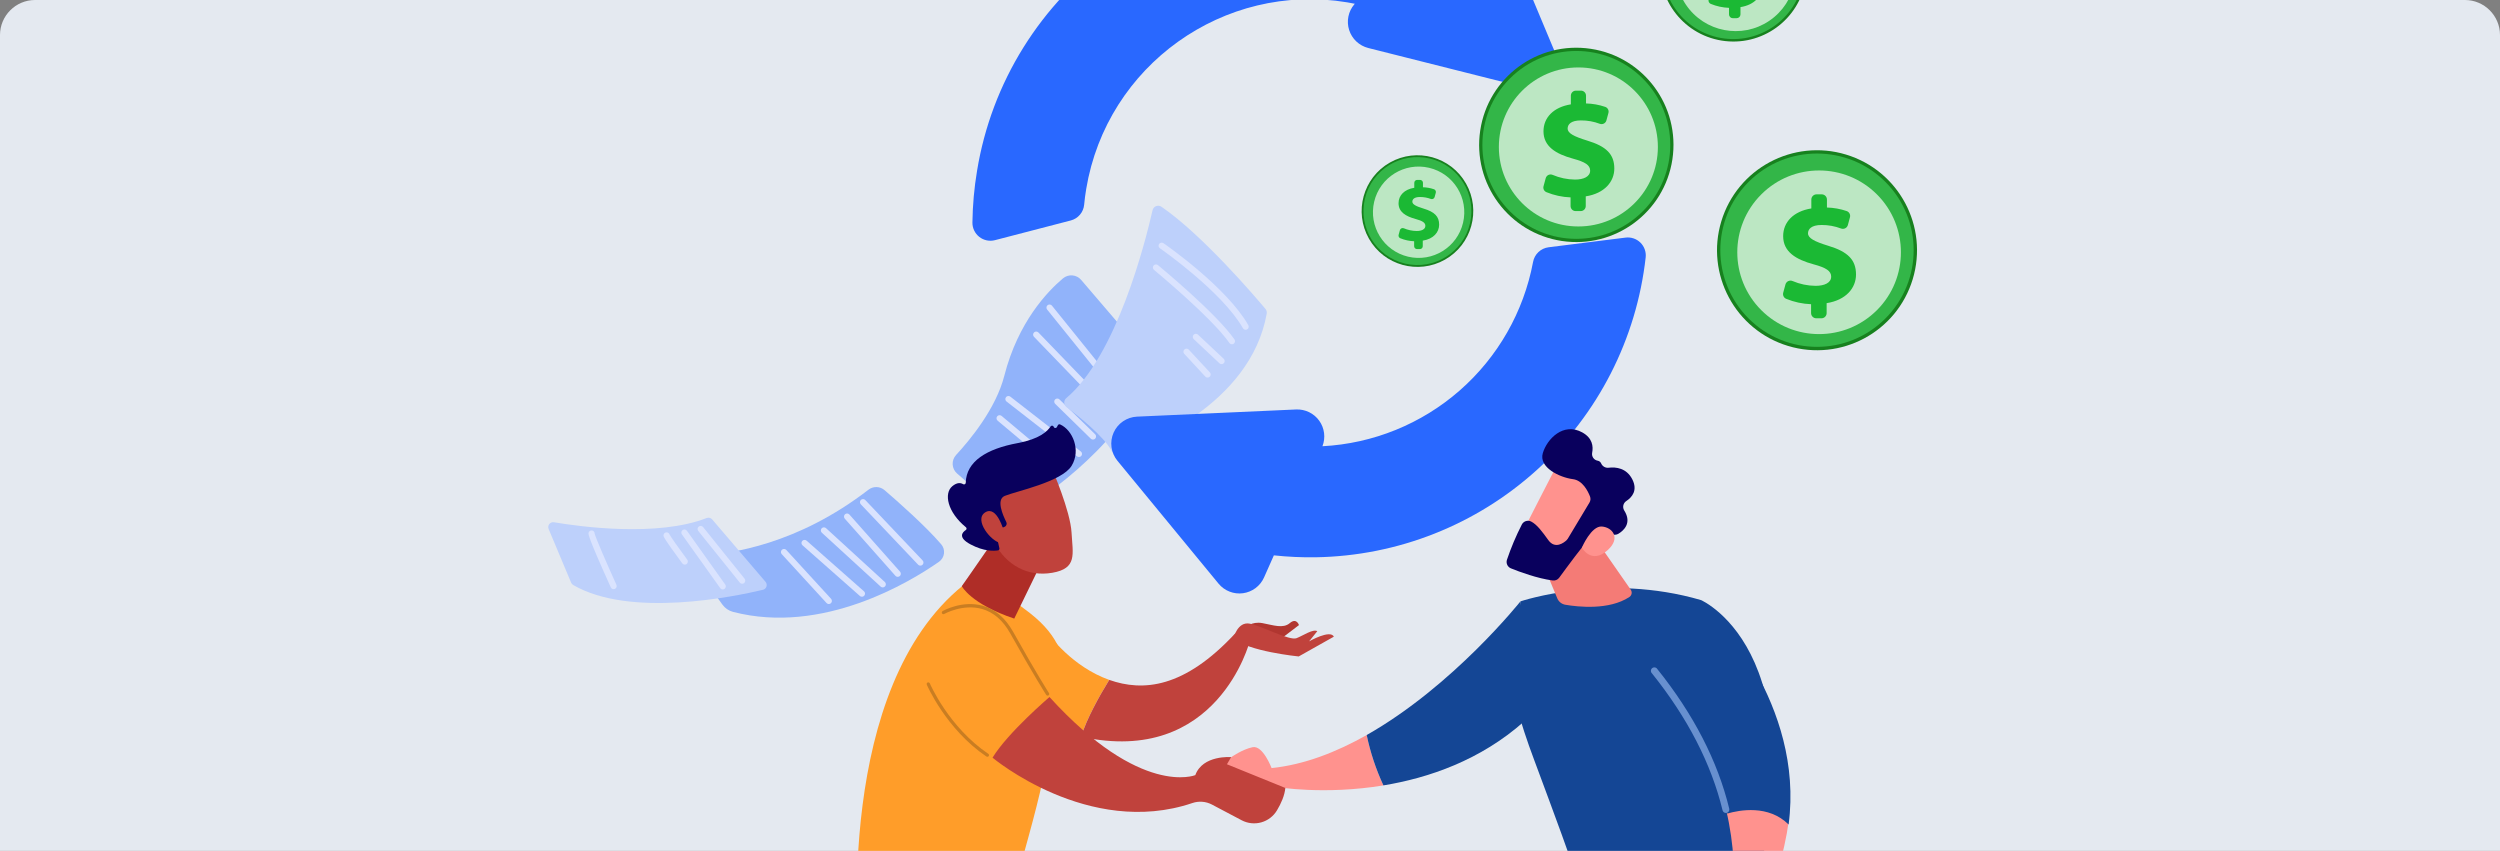 <svg width="570" height="194" viewBox="0 0 570 194" fill="none" xmlns="http://www.w3.org/2000/svg">
<rect x="0" y="0" width="570" height="194" fill="#808080" stroke="none"/>
<g clip-path="url(#clip0)">
<path d="M0 8C0 3.582 3.582 0 8 0H562C566.418 0 570 3.582 570 8V194H0V8Z" fill="#E4E9F0"/>
<path d="M159.979 126.612C166.534 126.303 181.831 124.14 198.004 111.66C198.531 111.25 199.184 111.034 199.853 111.05C200.521 111.066 201.163 111.312 201.671 111.747C204.754 114.397 211.013 119.922 214.59 124.09C214.838 124.377 215.023 124.713 215.133 125.076C215.243 125.439 215.276 125.821 215.229 126.197C215.182 126.574 215.056 126.936 214.861 127.261C214.665 127.586 214.403 127.866 214.092 128.084C207.497 132.695 187.567 144.816 167.134 139.511C166.152 139.254 165.292 138.662 164.7 137.837L158.633 129.417C158.445 129.159 158.33 128.855 158.3 128.537C158.271 128.22 158.328 127.9 158.466 127.612C158.604 127.324 158.818 127.079 159.084 126.903C159.351 126.727 159.66 126.626 159.979 126.612Z" fill="#91B3FA"/>
<path d="M189.25 137.661C189.115 137.719 188.965 137.734 188.821 137.703C188.677 137.671 188.547 137.596 188.448 137.486L178.238 126.345C178.111 126.207 178.045 126.025 178.053 125.838C178.061 125.651 178.143 125.475 178.281 125.348C178.419 125.221 178.601 125.155 178.788 125.163C178.975 125.171 179.152 125.253 179.278 125.391L189.489 136.532C189.552 136.6 189.601 136.681 189.633 136.768C189.665 136.856 189.679 136.949 189.675 137.042C189.671 137.135 189.648 137.227 189.609 137.311C189.569 137.396 189.513 137.471 189.445 137.534C189.387 137.587 189.322 137.63 189.25 137.661Z" fill="url(#paint0_linear)"/>
<path d="M196.792 136.001C196.669 136.052 196.535 136.067 196.404 136.045C196.274 136.024 196.152 135.966 196.052 135.879L182.973 124.331C182.832 124.207 182.747 124.032 182.735 123.846C182.724 123.659 182.787 123.475 182.911 123.335C183.034 123.194 183.209 123.109 183.396 123.097C183.583 123.085 183.767 123.148 183.907 123.272L196.986 134.82C197.076 134.9 197.144 135.001 197.184 135.114C197.223 135.227 197.234 135.348 197.214 135.466C197.194 135.584 197.144 135.695 197.069 135.789C196.994 135.882 196.897 135.955 196.786 136.001H196.792Z" fill="url(#paint1_linear)"/>
<path d="M201.54 133.874C201.415 133.926 201.279 133.941 201.146 133.918C201.013 133.895 200.89 133.834 200.79 133.744L187.38 121.461C187.242 121.334 187.16 121.158 187.152 120.971C187.143 120.784 187.21 120.601 187.337 120.463C187.463 120.325 187.639 120.243 187.826 120.235C188.013 120.227 188.196 120.294 188.334 120.42L201.744 132.701C201.813 132.764 201.869 132.84 201.908 132.925C201.948 133.009 201.97 133.1 201.975 133.194C201.979 133.287 201.964 133.38 201.932 133.467C201.9 133.555 201.851 133.635 201.788 133.704C201.718 133.777 201.633 133.835 201.54 133.874Z" fill="url(#paint2_linear)"/>
<path d="M204.955 131.462C204.819 131.519 204.668 131.532 204.525 131.5C204.381 131.467 204.251 131.39 204.153 131.28L192.605 118.248C192.544 118.179 192.497 118.098 192.466 118.011C192.436 117.923 192.423 117.83 192.429 117.738C192.435 117.645 192.458 117.555 192.499 117.471C192.54 117.388 192.596 117.314 192.665 117.252C192.735 117.191 192.816 117.143 192.903 117.113C192.991 117.083 193.084 117.07 193.176 117.076C193.269 117.081 193.359 117.105 193.442 117.146C193.526 117.186 193.6 117.243 193.662 117.312L205.21 130.343C205.284 130.427 205.337 130.528 205.365 130.636C205.393 130.745 205.394 130.859 205.37 130.968C205.345 131.078 205.294 131.179 205.222 131.265C205.15 131.351 205.058 131.419 204.955 131.462Z" fill="url(#paint3_linear)"/>
<path d="M210.116 128.912C209.984 128.967 209.838 128.981 209.698 128.952C209.558 128.922 209.429 128.851 209.33 128.747L196.271 114.99C196.205 114.924 196.152 114.845 196.117 114.757C196.081 114.67 196.064 114.577 196.065 114.483C196.066 114.389 196.086 114.296 196.124 114.209C196.162 114.123 196.216 114.045 196.284 113.98C196.353 113.916 196.433 113.865 196.521 113.832C196.609 113.798 196.703 113.783 196.797 113.787C196.891 113.79 196.983 113.812 197.069 113.852C197.154 113.892 197.23 113.948 197.294 114.018L210.355 127.775C210.419 127.842 210.47 127.922 210.504 128.009C210.537 128.096 210.553 128.188 210.551 128.282C210.549 128.375 210.528 128.467 210.49 128.552C210.451 128.637 210.397 128.714 210.329 128.777C210.267 128.834 210.195 128.88 210.116 128.912Z" fill="url(#paint4_linear)"/>
<path d="M218.204 107.95L228.575 117.009C228.957 117.344 229.433 117.55 229.938 117.6C230.443 117.65 230.951 117.541 231.392 117.288C236.564 114.325 253.537 103.599 262.62 85.743C262.913 85.162 263.026 84.508 262.947 83.862C262.867 83.217 262.598 82.61 262.173 82.118L246.502 63.816C245.997 63.224 245.279 62.855 244.504 62.789C243.729 62.724 242.959 62.967 242.362 63.465C238.799 66.462 232.103 73.461 228.978 85.694C227.069 93.16 221.185 100.275 217.983 103.738C217.717 104.026 217.51 104.366 217.377 104.735C217.243 105.105 217.185 105.498 217.205 105.89C217.226 106.283 217.325 106.667 217.496 107.021C217.668 107.375 217.908 107.69 218.204 107.95Z" fill="#91B3FA"/>
<path d="M241.767 107.418C241.647 107.468 241.516 107.484 241.387 107.464C241.259 107.445 241.139 107.391 241.039 107.308L227.452 95.909C227.381 95.849 227.323 95.776 227.28 95.694C227.237 95.611 227.211 95.521 227.203 95.429C227.195 95.336 227.205 95.243 227.233 95.155C227.261 95.066 227.306 94.984 227.365 94.913C227.425 94.842 227.498 94.783 227.58 94.74C227.662 94.698 227.752 94.671 227.845 94.663C227.937 94.655 228.03 94.665 228.119 94.693C228.207 94.721 228.289 94.766 228.361 94.826L241.941 106.225C242.013 106.285 242.073 106.358 242.117 106.441C242.16 106.524 242.187 106.615 242.195 106.708C242.203 106.801 242.193 106.895 242.165 106.984C242.136 107.074 242.09 107.156 242.029 107.228C241.958 107.311 241.868 107.376 241.767 107.418Z" fill="url(#paint5_linear)"/>
<path d="M246.266 104.14C246.151 104.189 246.024 104.206 245.9 104.19C245.776 104.174 245.659 104.125 245.56 104.048L229.49 91.548C229.416 91.491 229.355 91.42 229.309 91.34C229.263 91.259 229.234 91.17 229.222 91.078C229.211 90.986 229.217 90.893 229.242 90.804C229.266 90.714 229.308 90.631 229.365 90.557C229.422 90.484 229.493 90.423 229.573 90.377C229.654 90.331 229.743 90.302 229.835 90.29C229.927 90.279 230.02 90.285 230.109 90.31C230.199 90.334 230.282 90.376 230.356 90.433L246.426 102.937C246.523 103.013 246.598 103.112 246.644 103.226C246.691 103.339 246.706 103.463 246.69 103.584C246.674 103.706 246.626 103.821 246.552 103.919C246.477 104.016 246.379 104.092 246.266 104.14Z" fill="url(#paint6_linear)"/>
<path d="M249.469 100.167C249.34 100.22 249.199 100.235 249.063 100.209C248.926 100.183 248.8 100.117 248.701 100.02L240.617 92.111C240.542 92.049 240.481 91.972 240.437 91.884C240.393 91.797 240.368 91.701 240.363 91.604C240.358 91.506 240.374 91.409 240.408 91.317C240.443 91.226 240.496 91.143 240.565 91.073C240.634 91.004 240.716 90.949 240.807 90.913C240.897 90.877 240.995 90.86 241.092 90.863C241.19 90.866 241.286 90.89 241.374 90.932C241.462 90.975 241.54 91.035 241.604 91.109L249.689 99.012C249.772 99.094 249.833 99.195 249.868 99.306C249.902 99.417 249.909 99.535 249.887 99.649C249.865 99.763 249.815 99.87 249.743 99.961C249.67 100.052 249.576 100.123 249.469 100.169V100.167Z" fill="url(#paint7_linear)"/>
<path d="M253.486 94.518C253.355 94.573 253.21 94.587 253.071 94.558C252.932 94.529 252.805 94.458 252.706 94.355L235.744 76.787C235.614 76.653 235.542 76.472 235.546 76.284C235.549 76.097 235.627 75.919 235.762 75.789C235.896 75.659 236.077 75.588 236.264 75.591C236.452 75.595 236.63 75.672 236.76 75.807L253.721 93.375C253.786 93.442 253.837 93.521 253.871 93.607C253.905 93.694 253.922 93.787 253.921 93.88C253.919 93.973 253.899 94.065 253.862 94.15C253.825 94.236 253.772 94.313 253.705 94.377C253.64 94.436 253.566 94.484 253.486 94.518Z" fill="url(#paint8_linear)"/>
<path d="M255.808 90.909C255.667 90.969 255.511 90.982 255.363 90.946C255.214 90.909 255.081 90.826 254.984 90.708L238.745 70.576C238.627 70.43 238.572 70.244 238.592 70.058C238.612 69.871 238.704 69.7 238.85 69.583C238.996 69.465 239.182 69.41 239.369 69.43C239.555 69.449 239.726 69.542 239.844 69.688L256.083 89.82C256.142 89.892 256.187 89.976 256.214 90.066C256.241 90.156 256.25 90.25 256.24 90.343C256.23 90.436 256.202 90.527 256.157 90.609C256.112 90.691 256.051 90.764 255.978 90.823C255.925 90.858 255.868 90.887 255.808 90.909Z" fill="url(#paint9_linear)"/>
<path d="M243.166 92.817C245.878 94.864 251.786 99.567 253.522 102.937C253.664 103.217 253.903 103.437 254.193 103.557C254.484 103.676 254.808 103.687 255.106 103.587C260.78 101.682 285.108 92.36 288.813 71.498C288.846 71.31 288.837 71.118 288.787 70.934C288.737 70.751 288.648 70.58 288.524 70.435C286.229 67.697 274.208 53.595 264.801 47.131C264.624 47.011 264.42 46.936 264.207 46.913C263.994 46.889 263.779 46.919 263.58 46.998C263.381 47.077 263.204 47.203 263.065 47.367C262.926 47.53 262.829 47.724 262.783 47.933C261.159 55.096 254.603 81.111 243.113 90.768C242.962 90.894 242.842 91.053 242.761 91.233C242.68 91.412 242.64 91.608 242.645 91.805C242.65 92.002 242.7 92.195 242.79 92.37C242.88 92.546 243.008 92.698 243.166 92.817Z" fill="#BDD0FB"/>
<path d="M284.276 75.136C284.117 75.203 283.94 75.209 283.777 75.153C283.613 75.098 283.476 74.985 283.39 74.835C278.623 66.477 264.633 56.724 264.493 56.626C264.411 56.576 264.34 56.509 264.285 56.431C264.23 56.352 264.191 56.264 264.171 56.17C264.151 56.076 264.151 55.979 264.17 55.885C264.189 55.791 264.227 55.701 264.281 55.623C264.336 55.544 264.406 55.477 264.488 55.426C264.569 55.375 264.66 55.341 264.755 55.327C264.85 55.312 264.946 55.317 265.039 55.341C265.132 55.365 265.219 55.408 265.295 55.467C265.88 55.868 279.687 65.491 284.615 74.136C284.665 74.223 284.696 74.319 284.706 74.419C284.716 74.519 284.704 74.619 284.672 74.714C284.64 74.809 284.588 74.896 284.519 74.969C284.45 75.042 284.367 75.1 284.274 75.138L284.276 75.136Z" fill="url(#paint10_linear)"/>
<path d="M281.16 78.441C281.011 78.503 280.845 78.512 280.691 78.468C280.536 78.423 280.401 78.326 280.308 78.194C276.262 72.406 263.249 61.648 263.119 61.54C263.046 61.482 262.986 61.409 262.941 61.327C262.897 61.245 262.869 61.155 262.86 61.062C262.85 60.969 262.859 60.876 262.886 60.786C262.913 60.697 262.958 60.614 263.017 60.542C263.077 60.47 263.15 60.41 263.232 60.367C263.315 60.323 263.405 60.296 263.498 60.288C263.591 60.28 263.685 60.29 263.774 60.318C263.863 60.346 263.946 60.391 264.017 60.452C264.558 60.897 277.311 71.438 281.459 77.386C281.566 77.54 281.608 77.729 281.575 77.913C281.542 78.098 281.438 78.261 281.284 78.369C281.246 78.397 281.204 78.422 281.16 78.441Z" fill="url(#paint11_linear)"/>
<path d="M278.791 82.967C278.665 83.02 278.527 83.035 278.393 83.011C278.259 82.987 278.134 82.924 278.035 82.831L272.165 77.316C272.032 77.187 271.955 77.011 271.951 76.826C271.946 76.64 272.015 76.461 272.142 76.326C272.269 76.191 272.444 76.111 272.629 76.104C272.814 76.097 272.994 76.163 273.131 76.287L279.001 81.803C279.07 81.866 279.125 81.942 279.164 82.027C279.203 82.112 279.224 82.204 279.227 82.297C279.23 82.391 279.214 82.484 279.18 82.571C279.147 82.658 279.096 82.738 279.031 82.805C278.963 82.875 278.881 82.93 278.791 82.967Z" fill="url(#paint12_linear)"/>
<path d="M275.598 86.031C275.465 86.087 275.318 86.101 275.176 86.07C275.035 86.039 274.906 85.965 274.809 85.859L269.971 80.632C269.86 80.492 269.807 80.316 269.821 80.138C269.836 79.96 269.917 79.794 270.048 79.674C270.18 79.554 270.352 79.488 270.53 79.489C270.709 79.49 270.88 79.559 271.009 79.682L275.843 84.894C275.92 84.978 275.976 85.078 276.006 85.188C276.036 85.297 276.039 85.412 276.015 85.523C275.991 85.634 275.941 85.738 275.868 85.825C275.796 85.912 275.703 85.981 275.598 86.025V86.031Z" fill="url(#paint13_linear)"/>
<path d="M126.306 119.075C132.23 120.078 149.872 122.507 161.129 118.105C161.344 118.022 161.58 118.008 161.804 118.065C162.027 118.122 162.227 118.248 162.376 118.424L174.541 132.658C174.666 132.803 174.752 132.978 174.789 133.166C174.827 133.353 174.816 133.548 174.757 133.73C174.698 133.912 174.593 134.076 174.453 134.206C174.312 134.336 174.14 134.428 173.954 134.472C167.338 136.056 143.697 140.94 130.684 133.381C130.474 133.258 130.31 133.069 130.217 132.844L125.089 120.615C125.01 120.43 124.983 120.228 125.01 120.029C125.037 119.83 125.117 119.642 125.241 119.484C125.365 119.327 125.53 119.206 125.717 119.134C125.905 119.062 126.108 119.042 126.306 119.075Z" fill="#BDD0FB"/>
<path d="M169.495 133.036C169.354 133.096 169.199 133.109 169.05 133.073C168.902 133.036 168.77 132.953 168.673 132.835L159.222 121.075C159.159 121.004 159.112 120.92 159.082 120.83C159.053 120.739 159.042 120.644 159.05 120.549C159.059 120.454 159.086 120.362 159.131 120.278C159.175 120.195 159.237 120.121 159.311 120.061C159.385 120.001 159.47 119.957 159.562 119.931C159.653 119.906 159.749 119.899 159.844 119.911C159.938 119.923 160.029 119.954 160.111 120.002C160.193 120.05 160.264 120.115 160.321 120.191L169.767 131.941C169.826 132.013 169.869 132.096 169.895 132.185C169.921 132.275 169.93 132.368 169.92 132.46C169.91 132.552 169.881 132.642 169.837 132.723C169.792 132.804 169.732 132.876 169.659 132.934C169.61 132.976 169.555 133.011 169.495 133.036Z" fill="url(#paint14_linear)"/>
<path d="M165.061 134.341C164.913 134.402 164.748 134.412 164.594 134.368C164.44 134.324 164.306 134.229 164.213 134.098L155.474 121.839C155.42 121.763 155.382 121.678 155.361 121.587C155.34 121.497 155.338 121.404 155.353 121.312C155.369 121.221 155.402 121.133 155.451 121.055C155.5 120.976 155.565 120.908 155.64 120.854C155.716 120.801 155.801 120.762 155.892 120.742C155.982 120.721 156.075 120.718 156.167 120.734C156.258 120.749 156.346 120.783 156.424 120.832C156.503 120.881 156.571 120.945 156.625 121.021L165.357 133.28C165.466 133.433 165.51 133.622 165.479 133.806C165.448 133.991 165.345 134.156 165.193 134.265C165.152 134.294 165.107 134.32 165.061 134.341Z" fill="url(#paint15_linear)"/>
<path d="M156.399 128.68C156.254 128.741 156.092 128.752 155.94 128.71C155.788 128.668 155.655 128.576 155.561 128.449C154.06 126.422 151.512 122.926 151.307 122.288C151.251 122.112 151.267 121.92 151.352 121.755C151.436 121.59 151.582 121.465 151.758 121.406C151.933 121.348 152.125 121.361 152.292 121.443C152.458 121.524 152.585 121.668 152.646 121.843C152.847 122.298 154.852 125.125 156.696 127.609C156.807 127.76 156.854 127.948 156.826 128.133C156.798 128.318 156.698 128.484 156.548 128.596C156.503 128.631 156.453 128.659 156.399 128.68Z" fill="url(#paint16_linear)"/>
<path d="M140.175 134.279C140.006 134.349 139.815 134.351 139.644 134.284C139.473 134.217 139.335 134.085 139.259 133.918C134.047 122.408 134.143 121.775 134.179 121.538C134.206 121.362 134.298 121.203 134.438 121.092C134.577 120.981 134.753 120.927 134.931 120.941C135.109 120.955 135.274 121.035 135.395 121.166C135.516 121.297 135.583 121.468 135.582 121.647C135.739 122.467 138.243 128.252 140.544 133.337C140.622 133.507 140.628 133.701 140.562 133.876C140.496 134.052 140.364 134.194 140.193 134.271L140.175 134.279Z" fill="url(#paint17_linear)"/>
<path d="M226.855 54.757L244.14 50.265C244.956 50.052 245.686 49.592 246.231 48.95C246.776 48.307 247.111 47.512 247.188 46.673C247.296 45.481 247.453 44.279 247.659 43.065C252.342 14.932 279.031 -4.148 307.156 0.533C307.74 0.628 308.319 0.737 308.895 0.857L308.799 0.969C308.116 1.764 307.648 2.72 307.438 3.746C307.229 4.773 307.285 5.836 307.601 6.835C307.917 7.834 308.483 8.735 309.245 9.454C310.008 10.173 310.941 10.685 311.956 10.943L347.18 19.822C348.287 20.1 349.45 20.064 350.538 19.718C351.626 19.373 352.596 18.732 353.341 17.866C354.085 17.001 354.574 15.946 354.753 14.819C354.932 13.691 354.795 12.537 354.355 11.483L340.337 -22.028C339.931 -22.997 339.284 -23.847 338.458 -24.495C337.631 -25.144 336.651 -25.57 335.613 -25.733C334.575 -25.895 333.512 -25.79 332.527 -25.425C331.541 -25.061 330.665 -24.451 329.982 -23.652L326.873 -20.043C314.927 -24.748 301.993 -26.389 289.25 -24.818C276.507 -23.247 264.36 -18.513 253.914 -11.047C245.677 -5.19 238.684 2.242 233.339 10.819C227.993 19.396 224.401 28.948 222.771 38.922C222.12 42.82 221.765 46.761 221.711 50.713C221.7 51.346 221.836 51.974 222.108 52.546C222.38 53.118 222.781 53.62 223.279 54.011C223.777 54.403 224.359 54.674 224.98 54.803C225.6 54.933 226.242 54.917 226.855 54.757Z" fill="#2968FF"/>
<path d="M370.611 54.176C365.612 54.822 359.751 55.557 353.076 56.378C352.207 56.488 351.396 56.872 350.76 57.474C350.123 58.076 349.695 58.865 349.538 59.726C347.403 71.099 341.507 81.425 332.798 89.044C324.09 96.664 313.073 101.136 301.517 101.741C301.888 100.788 302.016 99.758 301.889 98.743C301.762 97.728 301.384 96.761 300.789 95.929C300.195 95.097 299.402 94.427 298.483 93.978C297.564 93.529 296.548 93.316 295.526 93.359L259.238 94.994C258.098 95.047 256.995 95.416 256.053 96.06C255.111 96.704 254.366 97.597 253.902 98.64C253.438 99.683 253.273 100.834 253.426 101.965C253.579 103.096 254.043 104.162 254.766 105.044L277.836 133.078C278.502 133.885 279.363 134.508 280.338 134.889C281.312 135.27 282.367 135.396 283.404 135.256C284.441 135.115 285.425 134.713 286.263 134.087C287.101 133.46 287.765 132.631 288.194 131.676L290.442 126.621C293.612 126.961 296.8 127.108 299.988 127.06C318.699 126.756 336.658 119.645 350.505 107.056C364.351 94.468 373.136 77.266 375.216 58.668C375.282 58.052 375.206 57.43 374.996 56.847C374.786 56.264 374.447 55.737 374.003 55.305C373.56 54.872 373.024 54.546 372.437 54.35C371.849 54.155 371.225 54.095 370.611 54.176Z" fill="#2968FF"/>
<path d="M329.451 59.201C335.567 55.738 337.717 47.972 334.254 41.856C330.791 35.74 323.026 33.59 316.909 37.053C310.793 40.516 308.643 48.281 312.106 54.397C315.569 60.514 323.334 62.664 329.451 59.201Z" fill="#17811E"/>
<path d="M335.15 50.948C336.711 44.335 332.616 37.709 326.003 36.149C319.39 34.588 312.765 38.683 311.204 45.296C309.643 51.908 313.738 58.534 320.351 60.095C326.964 61.656 333.589 57.56 335.15 50.948Z" fill="#33B648"/>
<path opacity="0.67" d="M333.578 50.783C334.899 45.186 331.433 39.578 325.836 38.257C320.239 36.936 314.631 40.403 313.31 45.999C311.99 51.596 315.456 57.204 321.052 58.525C326.649 59.846 332.257 56.38 333.578 50.783Z" fill="white"/>
<path d="M322.425 56.136V55.005C321.334 54.964 320.258 54.73 319.247 54.315C319.105 54.25 318.99 54.136 318.924 53.995C318.857 53.853 318.844 53.692 318.885 53.541L319.173 52.486C319.197 52.395 319.24 52.309 319.3 52.236C319.36 52.163 319.435 52.103 319.52 52.061C319.605 52.02 319.699 51.997 319.793 51.994C319.888 51.992 319.982 52.01 320.069 52.047C320.997 52.444 321.994 52.654 323.003 52.664C324.141 52.664 324.981 52.28 324.981 51.489C324.981 50.774 324.322 50.35 322.744 49.926C320.489 49.311 318.869 48.326 318.869 46.34C318.869 44.549 320.188 43.179 322.456 42.812V41.679C322.456 41.504 322.525 41.336 322.649 41.212C322.773 41.089 322.94 41.019 323.115 41.019H323.774C323.949 41.019 324.117 41.089 324.241 41.212C324.364 41.336 324.434 41.504 324.434 41.679V42.696C325.292 42.718 326.142 42.871 326.954 43.149C327.11 43.206 327.238 43.319 327.313 43.466C327.389 43.613 327.407 43.783 327.363 43.942L327.099 44.918C327.075 45.007 327.032 45.091 326.973 45.162C326.914 45.234 326.841 45.293 326.758 45.334C326.675 45.376 326.584 45.399 326.492 45.403C326.399 45.407 326.307 45.392 326.22 45.357C325.43 45.061 324.592 44.912 323.748 44.918C322.399 44.918 322.014 45.478 322.014 45.979C322.014 46.597 322.823 47.021 324.577 47.559C327.084 48.311 328.126 49.353 328.126 51.223C328.126 52.939 326.853 54.482 324.39 54.866V56.134C324.39 56.309 324.32 56.477 324.197 56.6C324.073 56.724 323.905 56.794 323.731 56.794H323.071C322.899 56.79 322.735 56.719 322.614 56.597C322.494 56.474 322.426 56.309 322.425 56.136Z" fill="#1BB934"/>
<path d="M381.307 36.329C383.126 24.23 374.792 12.947 362.693 11.128C350.594 9.309 339.311 17.642 337.492 29.742C335.673 41.841 344.006 53.124 356.106 54.943C368.205 56.762 379.488 48.428 381.307 36.329Z" fill="#17811E"/>
<path d="M374.546 48.183C382.91 39.819 382.91 26.258 374.546 17.894C366.182 9.53 352.621 9.53 344.256 17.894C335.892 26.258 335.892 39.819 344.256 48.183C352.621 56.547 366.182 56.547 374.546 48.183Z" fill="#33B648"/>
<path opacity="0.67" d="M359.868 51.633C369.88 51.633 377.996 43.517 377.996 33.505C377.996 23.493 369.88 15.377 359.868 15.377C349.856 15.377 341.74 23.493 341.74 33.505C341.74 43.517 349.856 51.633 359.868 51.633Z" fill="white"/>
<path d="M358.09 46.981V45.004C356.188 44.935 354.315 44.529 352.556 43.804C352.307 43.692 352.106 43.495 351.99 43.247C351.874 43 351.851 42.719 351.925 42.457L352.426 40.619C352.47 40.461 352.547 40.314 352.652 40.188C352.757 40.062 352.888 39.96 353.036 39.889C353.184 39.818 353.345 39.779 353.509 39.776C353.673 39.772 353.836 39.803 353.987 39.868C355.603 40.559 357.339 40.924 359.096 40.943C361.074 40.943 362.553 40.272 362.553 38.897C362.553 37.655 361.412 36.919 358.659 36.178C354.734 35.103 351.914 33.392 351.914 29.935C351.914 26.814 354.195 24.43 358.155 23.793V21.815C358.155 21.51 358.277 21.218 358.492 21.002C358.708 20.786 359 20.665 359.305 20.665H360.465C360.77 20.666 361.061 20.787 361.276 21.003C361.492 21.218 361.612 21.51 361.612 21.815V23.586C363.109 23.621 364.591 23.887 366.007 24.373C366.279 24.47 366.503 24.667 366.635 24.923C366.768 25.178 366.799 25.475 366.722 25.753L366.262 27.451C366.221 27.606 366.147 27.75 366.046 27.875C365.945 27.999 365.819 28.101 365.677 28.174C365.534 28.247 365.378 28.289 365.218 28.298C365.058 28.307 364.898 28.282 364.748 28.225C363.373 27.706 361.913 27.445 360.443 27.456C358.094 27.456 357.421 28.429 357.421 29.302C357.421 30.376 358.832 31.115 361.887 32.053C366.249 33.372 368.062 35.174 368.062 38.426C368.062 41.413 365.847 44.098 361.551 44.769V46.977C361.551 47.128 361.521 47.278 361.463 47.417C361.406 47.556 361.321 47.683 361.214 47.79C361.107 47.897 360.981 47.981 360.841 48.039C360.702 48.097 360.552 48.126 360.401 48.126H359.243C359.092 48.127 358.943 48.098 358.803 48.041C358.663 47.983 358.536 47.899 358.429 47.793C358.322 47.687 358.237 47.56 358.179 47.421C358.12 47.282 358.09 47.132 358.09 46.981Z" fill="#1BB934"/>
<path d="M436.097 63.665C439.746 51.616 432.937 38.889 420.888 35.24C408.839 31.591 396.113 38.4 392.463 50.449C388.814 62.499 395.623 75.225 407.672 78.874C419.722 82.523 432.448 75.714 436.097 63.665Z" fill="#17811E"/>
<path d="M429.859 72.626C438.465 64.02 438.465 50.066 429.859 41.46C421.253 32.854 407.3 32.854 398.693 41.46C390.087 50.066 390.087 64.02 398.693 72.626C407.3 81.232 421.253 81.232 429.859 72.626Z" fill="#33B648"/>
<path opacity="0.67" d="M427.946 70.71C435.23 63.426 435.23 51.615 427.946 44.331C420.661 37.046 408.851 37.046 401.566 44.331C394.281 51.615 394.281 63.426 401.566 70.71C408.851 77.995 420.661 77.995 427.946 70.71Z" fill="white"/>
<path d="M412.926 71.388V69.359C410.97 69.287 409.043 68.869 407.233 68.124C406.974 68.011 406.765 67.809 406.644 67.554C406.523 67.299 406.498 67.01 406.573 66.738L407.087 64.848C407.132 64.685 407.211 64.533 407.32 64.404C407.428 64.274 407.562 64.169 407.715 64.095C407.867 64.022 408.033 63.982 408.202 63.978C408.371 63.974 408.538 64.006 408.694 64.072C410.357 64.781 412.143 65.155 413.951 65.171C415.99 65.171 417.508 64.481 417.508 63.063C417.508 61.787 416.335 61.026 413.502 60.268C409.461 59.169 406.56 57.411 406.56 53.844C406.56 50.632 408.909 48.179 412.984 47.524V45.494C412.984 45.18 413.108 44.879 413.33 44.658C413.552 44.436 413.852 44.311 414.166 44.311H415.359C415.673 44.311 415.974 44.436 416.195 44.658C416.417 44.879 416.542 45.18 416.542 45.494V47.315C418.079 47.354 419.601 47.628 421.055 48.126C421.334 48.227 421.564 48.429 421.7 48.693C421.836 48.956 421.868 49.26 421.789 49.546L421.317 51.304C421.274 51.463 421.198 51.611 421.094 51.739C420.991 51.867 420.861 51.972 420.714 52.047C420.567 52.122 420.407 52.166 420.242 52.175C420.078 52.184 419.913 52.158 419.759 52.1C418.345 51.563 416.845 51.291 415.333 51.297C412.916 51.297 412.225 52.297 412.225 53.196C412.225 54.295 413.676 55.06 416.818 56.029C421.308 57.374 423.172 59.239 423.172 62.589C423.172 65.665 420.893 68.425 416.473 69.118V71.388C416.473 71.701 416.349 72.002 416.127 72.224C415.905 72.446 415.605 72.57 415.291 72.57H414.104C413.792 72.569 413.492 72.444 413.271 72.222C413.05 72.001 412.926 71.701 412.926 71.388Z" fill="#1BB934"/>
<path d="M411.693 -4.555C413.171 -13.66 406.988 -22.239 397.883 -23.718C388.778 -25.195 380.199 -19.012 378.721 -9.908C377.243 -0.803 383.426 7.776 392.531 9.254C401.636 10.732 410.215 4.549 411.693 -4.555Z" fill="#17811E"/>
<path d="M410.722 -2.792C413.18 -11.364 408.223 -20.307 399.65 -22.765C391.077 -25.223 382.135 -20.266 379.677 -11.694C377.219 -3.121 382.175 5.822 390.748 8.28C399.321 10.738 408.263 5.781 410.722 -2.792Z" fill="#33B648"/>
<path opacity="0.67" d="M403.381 4.753C409.646 0.526 411.298 -7.979 407.071 -14.244C402.844 -20.509 394.339 -22.161 388.074 -17.934C381.809 -13.707 380.157 -5.202 384.384 1.063C388.611 7.328 397.116 8.98 403.381 4.753Z" fill="white"/>
<path d="M394.215 3.277V1.789C392.78 1.737 391.367 1.43 390.039 0.883C389.852 0.799 389.7 0.651 389.613 0.464C389.526 0.278 389.509 0.066 389.565 -0.132L389.943 -1.516C389.975 -1.636 390.033 -1.746 390.112 -1.841C390.192 -1.937 390.29 -2.013 390.402 -2.067C390.513 -2.121 390.635 -2.15 390.758 -2.153C390.882 -2.156 391.005 -2.132 391.118 -2.083C392.337 -1.562 393.646 -1.287 394.971 -1.272C396.463 -1.272 397.577 -1.78 397.577 -2.811C397.577 -3.747 396.718 -4.303 394.641 -4.859C391.681 -5.67 389.556 -6.96 389.556 -9.566C389.556 -11.92 391.277 -13.715 394.263 -14.196V-15.684C394.263 -15.798 394.286 -15.911 394.329 -16.015C394.373 -16.121 394.436 -16.216 394.517 -16.296C394.597 -16.377 394.693 -16.441 394.798 -16.484C394.903 -16.528 395.015 -16.55 395.129 -16.55H396.008C396.239 -16.55 396.461 -16.459 396.625 -16.297C396.79 -16.135 396.884 -15.915 396.887 -15.684V-14.346C398.01 -14.316 399.121 -14.116 400.184 -13.752C400.388 -13.679 400.557 -13.531 400.657 -13.337C400.757 -13.144 400.78 -12.92 400.722 -12.711L400.375 -11.432C400.344 -11.315 400.288 -11.206 400.212 -11.112C400.136 -11.018 400.042 -10.941 399.934 -10.886C399.827 -10.831 399.709 -10.799 399.588 -10.793C399.468 -10.786 399.347 -10.805 399.234 -10.847C398.199 -11.241 397.1 -11.441 395.993 -11.436C394.221 -11.436 393.714 -10.702 393.714 -10.045C393.714 -9.234 394.777 -8.678 397.081 -7.971C400.377 -6.982 401.735 -5.617 401.735 -3.162C401.735 -0.91 400.065 1.114 396.828 1.62V3.285C396.824 3.516 396.73 3.736 396.566 3.899C396.401 4.061 396.18 4.151 395.949 4.151H395.07C394.84 4.148 394.622 4.055 394.461 3.891C394.301 3.727 394.213 3.506 394.215 3.277Z" fill="#1BB934"/>
<path d="M289.922 175.121C289.922 175.121 287.947 169.882 285.602 170.359C283.256 170.837 280.733 172.626 280.733 172.626L276.994 177.68C276.994 177.68 287.485 181.814 291.174 179.445C291.174 179.445 301.89 181.297 315.418 179.074C313.713 175.404 312.434 171.55 311.608 167.587C304.753 171.461 297.373 174.359 289.922 175.121Z" fill="#FF928E"/>
<path d="M346.676 137.096C346.676 137.096 331.336 156.417 311.608 167.584C312.434 171.546 313.713 175.4 315.419 179.07C325.654 177.392 337.496 173.384 347.537 164.46L346.676 137.096Z" fill="#144695"/>
<path d="M365.823 222.731C362.822 208.485 359.821 200.224 349.775 173.223C346.616 164.726 343.746 156.125 345.132 147.162L346.711 137.097C346.711 137.097 366.217 130.502 387.836 136.82C387.836 136.82 417.357 149.646 397.313 212.986C388.267 223.095 377.688 225.977 365.823 222.731Z" fill="#144695"/>
<path d="M349.998 124.251L355.06 136.424C355.217 136.802 355.468 137.134 355.788 137.389C356.109 137.643 356.488 137.813 356.892 137.881C359.81 138.383 366.87 139.165 371.502 136.116C371.632 136.029 371.744 135.916 371.83 135.785C371.917 135.654 371.976 135.507 372.005 135.352C372.034 135.198 372.032 135.04 371.999 134.886C371.966 134.732 371.903 134.587 371.814 134.458L362.463 121.032L349.998 124.251Z" fill="#F47B76"/>
<path d="M355.234 105.645C355.02 105.843 346.262 123.047 346.262 123.047L356.189 127.837L366.914 112.769C366.914 112.769 358.791 102.293 355.234 105.645Z" fill="#FF928E"/>
<path d="M362.522 113.186C362.61 113.412 362.645 113.654 362.625 113.895C362.604 114.136 362.528 114.369 362.404 114.576L357.452 122.829C357.378 122.955 357.286 123.069 357.179 123.169C356.591 123.718 354.573 125.313 353.014 123.141C351.683 121.289 350.439 119.587 349.1 118.908C348.914 118.813 348.711 118.755 348.502 118.739C348.293 118.723 348.083 118.749 347.884 118.814C347.686 118.88 347.502 118.985 347.344 119.122C347.186 119.26 347.057 119.427 346.964 119.615C345.639 122.206 344.506 124.892 343.576 127.65C343.458 128.029 343.487 128.438 343.657 128.797C343.826 129.155 344.125 129.437 344.492 129.585C346.506 130.399 350.479 131.872 354.005 132.349C354.288 132.389 354.577 132.351 354.841 132.239C355.105 132.127 355.333 131.945 355.501 131.714C357.018 129.637 361.294 123.816 362.751 122.375C364.109 121.025 366.609 121.534 367.738 121.858C367.949 121.919 368.17 121.936 368.387 121.908C368.605 121.879 368.814 121.806 369.002 121.692C370.147 121.005 372.161 119.287 370.317 116.381C370.101 116.029 370.032 115.607 370.123 115.205C370.215 114.803 370.46 114.453 370.806 114.229C372.082 113.388 373.468 111.812 372.149 109.258C370.83 106.703 368.425 106.442 366.798 106.64C366.446 106.689 366.086 106.622 365.775 106.449C365.464 106.276 365.217 106.006 365.073 105.68C365.004 105.511 364.892 105.363 364.749 105.25C364.606 105.138 364.436 105.064 364.255 105.036C364.055 105.001 363.863 104.926 363.692 104.815C363.52 104.705 363.372 104.562 363.256 104.394C363.141 104.226 363.06 104.037 363.017 103.838C362.975 103.638 362.973 103.432 363.012 103.232C363.3 101.771 363.083 99.868 360.749 98.584C356.465 96.215 352.714 100.069 351.758 103.323C350.802 106.576 355.592 108.851 358.605 109.246C360.82 109.506 362.032 111.943 362.522 113.186Z" fill="#09005D"/>
<path d="M360.667 124.855C360.667 124.855 362.8 119.841 365.236 120.046C367.672 120.251 369.579 122.68 366.571 125.412C362.811 128.808 360.667 124.855 360.667 124.855Z" fill="#FF928E"/>
<path d="M393.555 184.661C395.493 192.665 395.529 200.495 395.249 203.346C395.192 203.864 394.956 204.346 394.58 204.707C394.205 205.067 393.715 205.285 393.195 205.321C391.971 205.408 390.305 205.518 388.816 205.605C387.177 205.7 385.361 204.665 384.145 203.801C384.012 203.707 383.851 203.66 383.689 203.668C383.526 203.676 383.371 203.738 383.248 203.844C383.124 203.95 383.04 204.094 383.008 204.254C382.976 204.413 382.998 204.579 383.071 204.725C383.667 205.909 384.702 206.809 385.732 207.591C386.352 208.061 388.409 208.898 388.263 209.826C388.206 210.121 388.07 210.394 387.868 210.616C386.727 211.986 384.998 212.721 383.288 213.242C383.069 213.29 382.866 213.394 382.7 213.546C382.656 214.648 386.052 215.876 386.929 216.168C388.242 216.614 389.635 216.776 391.016 216.642C394.431 216.282 397.586 213.921 399.43 211.078C404.35 203.477 406.893 194.292 407.821 187.271C403.229 182.695 396.319 183.856 393.555 184.661Z" fill="#FF928E"/>
<path d="M407.804 187.994C411.457 160.42 390.205 139.216 390.205 139.216L377.569 153.956C387.169 165.921 391.733 176.886 393.818 185.494C396.574 184.693 403.228 183.413 407.804 187.994Z" fill="#144695"/>
<path d="M393.507 185.361C393.333 185.359 393.164 185.3 393.027 185.192C392.889 185.084 392.792 184.934 392.749 184.765C390.178 174.147 384.761 163.639 376.65 153.527C376.568 153.449 376.504 153.355 376.461 153.251C376.419 153.146 376.399 153.034 376.403 152.921C376.408 152.808 376.437 152.698 376.487 152.597C376.538 152.496 376.61 152.407 376.698 152.337C376.786 152.266 376.888 152.215 376.998 152.187C377.107 152.159 377.221 152.155 377.332 152.175C377.443 152.195 377.549 152.239 377.642 152.303C377.735 152.367 377.813 152.451 377.87 152.547C386.127 162.838 391.643 173.554 394.269 184.393C394.317 184.596 394.283 184.808 394.175 184.986C394.068 185.163 393.894 185.291 393.693 185.341C393.632 185.354 393.57 185.36 393.507 185.361Z" fill="#6890CF"/>
<path d="M197.491 224.67C197.133 224.542 196.819 224.314 196.585 224.015C196.35 223.715 196.206 223.354 196.169 222.976C195.225 213.795 190.64 156.891 219.561 133.483C219.561 133.483 221.215 129.14 234.846 139.801C248.477 150.463 241.164 161.645 237.918 177.065C233.969 195.722 227.039 210.972 230.104 222.474C230.211 222.856 230.17 223.264 229.99 223.618C229.81 223.971 229.504 224.244 229.132 224.382C218.538 228.271 207.995 228.401 197.491 224.67Z" fill="#FF9D29"/>
<path d="M230.838 116.432C230.838 117.246 219.284 133.645 219.284 133.645C219.284 133.645 221.353 137.728 231.248 141.04L239.789 123.481L230.838 116.432Z" fill="#AF2D27"/>
<path d="M239.927 107.034C239.927 107.034 244.038 116.475 244.314 121.427C244.591 126.379 245.657 129.597 239.927 130.592C234.198 131.587 229.377 128.736 226.763 123.804C226.763 123.804 222.668 116.199 223.604 113.087C224.539 109.976 239.927 107.034 239.927 107.034Z" fill="url(#paint18_linear)"/>
<path d="M228.717 120.255L229.045 120.112C229.144 120.07 229.234 120.008 229.308 119.929C229.382 119.851 229.44 119.758 229.477 119.657C229.514 119.556 229.53 119.448 229.523 119.34C229.517 119.232 229.489 119.127 229.44 119.03C228.65 117.451 227.071 113.897 229.092 113.06C231.714 111.986 242.099 109.87 244.338 106.185C246.49 102.632 244.583 98.071 241.716 96.772C241.625 96.728 241.52 96.722 241.424 96.753C241.327 96.785 241.247 96.852 241.199 96.942L240.962 97.392C240.924 97.458 240.868 97.512 240.799 97.547C240.731 97.582 240.655 97.596 240.578 97.588C240.502 97.581 240.43 97.551 240.371 97.502C240.311 97.454 240.267 97.39 240.243 97.317C240.221 97.246 240.178 97.184 240.122 97.136C240.065 97.089 239.996 97.058 239.923 97.048C239.85 97.037 239.775 97.048 239.707 97.078C239.64 97.108 239.582 97.157 239.541 97.218C238.854 98.32 236.994 100.108 232.038 101.025C224.974 102.328 220.303 105.186 220.192 110.071C220.189 110.14 220.168 110.206 220.132 110.264C220.095 110.322 220.044 110.37 219.983 110.402C219.923 110.435 219.855 110.45 219.786 110.448C219.717 110.446 219.651 110.427 219.592 110.391C219.067 110.075 218.234 109.925 217.116 110.865C215.177 112.495 215.971 116.728 220.224 120.211C220.271 120.248 220.308 120.295 220.334 120.349C220.36 120.403 220.374 120.461 220.374 120.521C220.374 120.581 220.36 120.64 220.334 120.693C220.308 120.747 220.271 120.794 220.224 120.831C219.434 121.337 218.301 122.529 221.282 124.12C224.362 125.767 226.664 125.633 227.548 125.487C227.6 125.477 227.649 125.457 227.693 125.429C227.737 125.4 227.775 125.363 227.804 125.32C227.833 125.276 227.854 125.228 227.864 125.176C227.875 125.125 227.875 125.072 227.864 125.021L226.917 120.728C226.905 120.67 226.906 120.61 226.921 120.553C226.935 120.496 226.962 120.442 227 120.397C227.038 120.351 227.086 120.315 227.14 120.29C227.194 120.266 227.252 120.253 227.312 120.255H228.717Z" fill="url(#paint19_linear)"/>
<path d="M228.899 121.163C228.899 121.163 227.32 115.133 224.627 116.82C221.934 118.506 226.028 123.572 228.204 123.801L228.899 121.163Z" fill="url(#paint20_linear)"/>
<path d="M239.233 144.76L240.023 166.139C242.14 166.874 244.299 167.487 246.487 167.975C247.77 163.848 250.593 158.782 252.907 155.015C244.414 152.01 239.233 144.76 239.233 144.76Z" fill="#FF9D29"/>
<path d="M281.641 144.397C269.989 156.977 260.555 157.716 252.911 155.015C250.597 158.782 247.777 163.848 246.49 167.974C277.609 174.837 284.934 146.229 284.934 146.229L281.641 144.397Z" fill="url(#paint21_linear)"/>
<path d="M284.003 143.058C284.003 143.058 285.346 141.617 287.829 142.071C290.313 142.525 292.524 143.386 294.072 142.071C295.62 140.756 296.165 142.521 296.165 142.521L291.529 146.043L284.003 143.058Z" fill="url(#paint22_linear)"/>
<path d="M281.231 145.506C281.231 145.506 282.151 141.66 284.923 142.189C287.695 142.719 294.005 146.138 295.608 145.506C297.211 144.874 299.304 143.37 300.346 143.903L298.475 146.233C298.475 146.233 303.292 143.469 304.121 145.159L296.105 149.672C296.105 149.672 284.398 148.511 281.231 145.506Z" fill="url(#paint23_linear)"/>
<path d="M226.297 172.751C226.297 172.751 248.204 191.101 271.861 183.093C272.584 182.845 273.351 182.747 274.114 182.805C274.877 182.862 275.62 183.075 276.299 183.429L283.102 187.022C284.477 187.747 286.077 187.918 287.574 187.499C289.07 187.079 290.349 186.101 291.146 184.767C292.09 183.188 292.899 181.383 293.057 179.654L279.742 174.252L280.725 172.621C280.725 172.621 274.226 172.072 272.528 176.728C272.528 176.728 260.153 181.861 239.28 158.919C239.288 158.931 229.819 166.974 226.297 172.751Z" fill="url(#paint24_linear)"/>
<path d="M225.117 172.551C225.042 172.55 224.97 172.528 224.907 172.488C215.683 166.257 211.348 156.196 211.304 156.097C211.27 156.005 211.271 155.903 211.307 155.812C211.344 155.721 211.413 155.646 211.502 155.603C211.594 155.569 211.695 155.57 211.786 155.607C211.878 155.643 211.952 155.712 211.995 155.801C212.035 155.903 216.295 165.763 225.33 171.868C225.395 171.914 225.445 171.979 225.47 172.054C225.496 172.13 225.497 172.212 225.474 172.288C225.45 172.364 225.402 172.431 225.338 172.478C225.274 172.525 225.196 172.551 225.117 172.551Z" fill="#C97D22"/>
<path d="M238.857 158.609C238.795 158.608 238.734 158.592 238.679 158.562C238.624 158.533 238.577 158.49 238.541 158.439C238.514 158.396 235.694 154.009 230.328 144.398C228.678 141.444 226.51 139.572 223.88 138.838C219.536 137.622 215.335 139.952 215.296 139.975C215.253 140.002 215.205 140.019 215.155 140.027C215.106 140.034 215.055 140.031 215.006 140.019C214.957 140.006 214.912 139.984 214.872 139.954C214.832 139.923 214.798 139.885 214.773 139.841C214.748 139.798 214.733 139.749 214.727 139.699C214.721 139.649 214.725 139.599 214.739 139.55C214.753 139.502 214.777 139.457 214.809 139.418C214.841 139.379 214.88 139.347 214.924 139.324C215.106 139.221 219.418 136.808 224.077 138.111C226.905 138.901 229.211 140.895 230.984 144.034C236.338 153.622 239.145 157.993 239.173 158.036C239.218 158.119 239.233 158.214 239.214 158.306C239.195 158.398 239.144 158.48 239.07 158.538C239.009 158.585 238.934 158.61 238.857 158.609Z" fill="#C97D22"/>
</g>
<defs>
<linearGradient id="paint0_linear" x1="18152.6" y1="6192.08" x2="18826.3" y2="6192.08" gradientUnits="userSpaceOnUse">
<stop stop-color="#DAE3FE"/>
<stop offset="1" stop-color="#E9EFFD"/>
</linearGradient>
<linearGradient id="paint1_linear" x1="22927.1" y1="6264.07" x2="23974.4" y2="6264.07" gradientUnits="userSpaceOnUse">
<stop stop-color="#DAE3FE"/>
<stop offset="1" stop-color="#E9EFFD"/>
</linearGradient>
<linearGradient id="paint2_linear" x1="23783.2" y1="6439.02" x2="24879.1" y2="6439.02" gradientUnits="userSpaceOnUse">
<stop stop-color="#DAE3FE"/>
<stop offset="1" stop-color="#E9EFFD"/>
</linearGradient>
<linearGradient id="paint3_linear" x1="21161.2" y1="6580.85" x2="21998.9" y2="6580.85" gradientUnits="userSpaceOnUse">
<stop stop-color="#DAE3FE"/>
<stop offset="1" stop-color="#E9EFFD"/>
</linearGradient>
<linearGradient id="paint4_linear" x1="23898.9" y1="6687.01" x2="24944.6" y2="6687.01" gradientUnits="userSpaceOnUse">
<stop stop-color="#DAE3FE"/>
<stop offset="1" stop-color="#E9EFFD"/>
</linearGradient>
<linearGradient id="paint5_linear" x1="27095.8" y1="4343.92" x2="28217.8" y2="4343.92" gradientUnits="userSpaceOnUse">
<stop stop-color="#DAE3FE"/>
<stop offset="1" stop-color="#E9EFFD"/>
</linearGradient>
<linearGradient id="paint6_linear" x1="31719.2" y1="4438.38" x2="33243.4" y2="4438.38" gradientUnits="userSpaceOnUse">
<stop stop-color="#DAE3FE"/>
<stop offset="1" stop-color="#E9EFFD"/>
</linearGradient>
<linearGradient id="paint7_linear" x1="17953.9" y1="2938.08" x2="18405.7" y2="2938.08" gradientUnits="userSpaceOnUse">
<stop stop-color="#DAE3FE"/>
<stop offset="1" stop-color="#E9EFFD"/>
</linearGradient>
<linearGradient id="paint8_linear" x1="33919.2" y1="4856.8" x2="35603.1" y2="4856.8" gradientUnits="userSpaceOnUse">
<stop stop-color="#DAE3FE"/>
<stop offset="1" stop-color="#E9EFFD"/>
</linearGradient>
<linearGradient id="paint9_linear" x1="32870.8" y1="4971.52" x2="34426.3" y2="4971.52" gradientUnits="userSpaceOnUse">
<stop stop-color="#DAE3FE"/>
<stop offset="1" stop-color="#E9EFFD"/>
</linearGradient>
<linearGradient id="paint10_linear" x1="40877.4" y1="3097.77" x2="42981.2" y2="3097.77" gradientUnits="userSpaceOnUse">
<stop stop-color="#DAE3FE"/>
<stop offset="1" stop-color="#E9EFFD"/>
</linearGradient>
<linearGradient id="paint11_linear" x1="37148.5" y1="3223.04" x2="38898.4" y2="3223.04" gradientUnits="userSpaceOnUse">
<stop stop-color="#DAE3FE"/>
<stop offset="1" stop-color="#E9EFFD"/>
</linearGradient>
<linearGradient id="paint12_linear" x1="14932.3" y1="1628.6" x2="15196.6" y2="1628.6" gradientUnits="userSpaceOnUse">
<stop stop-color="#DAE3FE"/>
<stop offset="1" stop-color="#E9EFFD"/>
</linearGradient>
<linearGradient id="paint13_linear" x1="12718.3" y1="1665.36" x2="12912" y2="1665.36" gradientUnits="userSpaceOnUse">
<stop stop-color="#DAE3FE"/>
<stop offset="1" stop-color="#E9EFFD"/>
</linearGradient>
<linearGradient id="paint14_linear" x1="15947.2" y1="6167.09" x2="16536.5" y2="6167.09" gradientUnits="userSpaceOnUse">
<stop stop-color="#DAE3FE"/>
<stop offset="1" stop-color="#E9EFFD"/>
</linearGradient>
<linearGradient id="paint15_linear" x1="14694.4" y1="6461.68" x2="15208.1" y2="6461.68" gradientUnits="userSpaceOnUse">
<stop stop-color="#DAE3FE"/>
<stop offset="1" stop-color="#E9EFFD"/>
</linearGradient>
<linearGradient id="paint16_linear" x1="8005.5" y1="3445.15" x2="8159.72" y2="3445.15" gradientUnits="userSpaceOnUse">
<stop stop-color="#DAE3FE"/>
<stop offset="1" stop-color="#E9EFFD"/>
</linearGradient>
<linearGradient id="paint17_linear" x1="8677.21" y1="6338.51" x2="8883.8" y2="6338.51" gradientUnits="userSpaceOnUse">
<stop stop-color="#DAE3FE"/>
<stop offset="1" stop-color="#E9EFFD"/>
</linearGradient>
<linearGradient id="paint18_linear" x1="19040.7" y1="24074.7" x2="18309.1" y2="22864.1" gradientUnits="userSpaceOnUse">
<stop stop-color="#A22B25"/>
<stop offset="1" stop-color="#C0423C"/>
</linearGradient>
<linearGradient id="paint19_linear" x1="21835.7" y1="21933.3" x2="23279.5" y2="23642.5" gradientUnits="userSpaceOnUse">
<stop stop-color="#09005D"/>
<stop offset="1" stop-color="#1A0F91"/>
</linearGradient>
<linearGradient id="paint20_linear" x1="4848.06" y1="7532.98" x2="4604.3" y2="7211.24" gradientUnits="userSpaceOnUse">
<stop stop-color="#A22B25"/>
<stop offset="1" stop-color="#C0423C"/>
</linearGradient>
<linearGradient id="paint21_linear" x1="36597.2" y1="21942.5" x2="32778.1" y2="24906.3" gradientUnits="userSpaceOnUse">
<stop stop-color="#A22B25"/>
<stop offset="1" stop-color="#C0423C"/>
</linearGradient>
<linearGradient id="paint22_linear" x1="11870.1" y1="4015.4" x2="11748.3" y2="4362.28" gradientUnits="userSpaceOnUse">
<stop stop-color="#A22B25"/>
<stop offset="1" stop-color="#C0423C"/>
</linearGradient>
<linearGradient id="paint23_linear" x1="22003.7" y1="6800.16" x2="20894.6" y2="8476.78" gradientUnits="userSpaceOnUse">
<stop stop-color="#A22B25"/>
<stop offset="1" stop-color="#C0423C"/>
</linearGradient>
<linearGradient id="paint24_linear" x1="66834.3" y1="28721.3" x2="45118.2" y2="19619.2" gradientUnits="userSpaceOnUse">
<stop stop-color="#A22B25"/>
<stop offset="1" stop-color="#C0423C"/>
</linearGradient>
<clipPath id="clip0">
<path d="M0 8C0 3.582 3.582 0 8 0H562C566.418 0 570 3.582 570 8V194H0V8Z" fill="white"/>
</clipPath>
</defs>
</svg>
